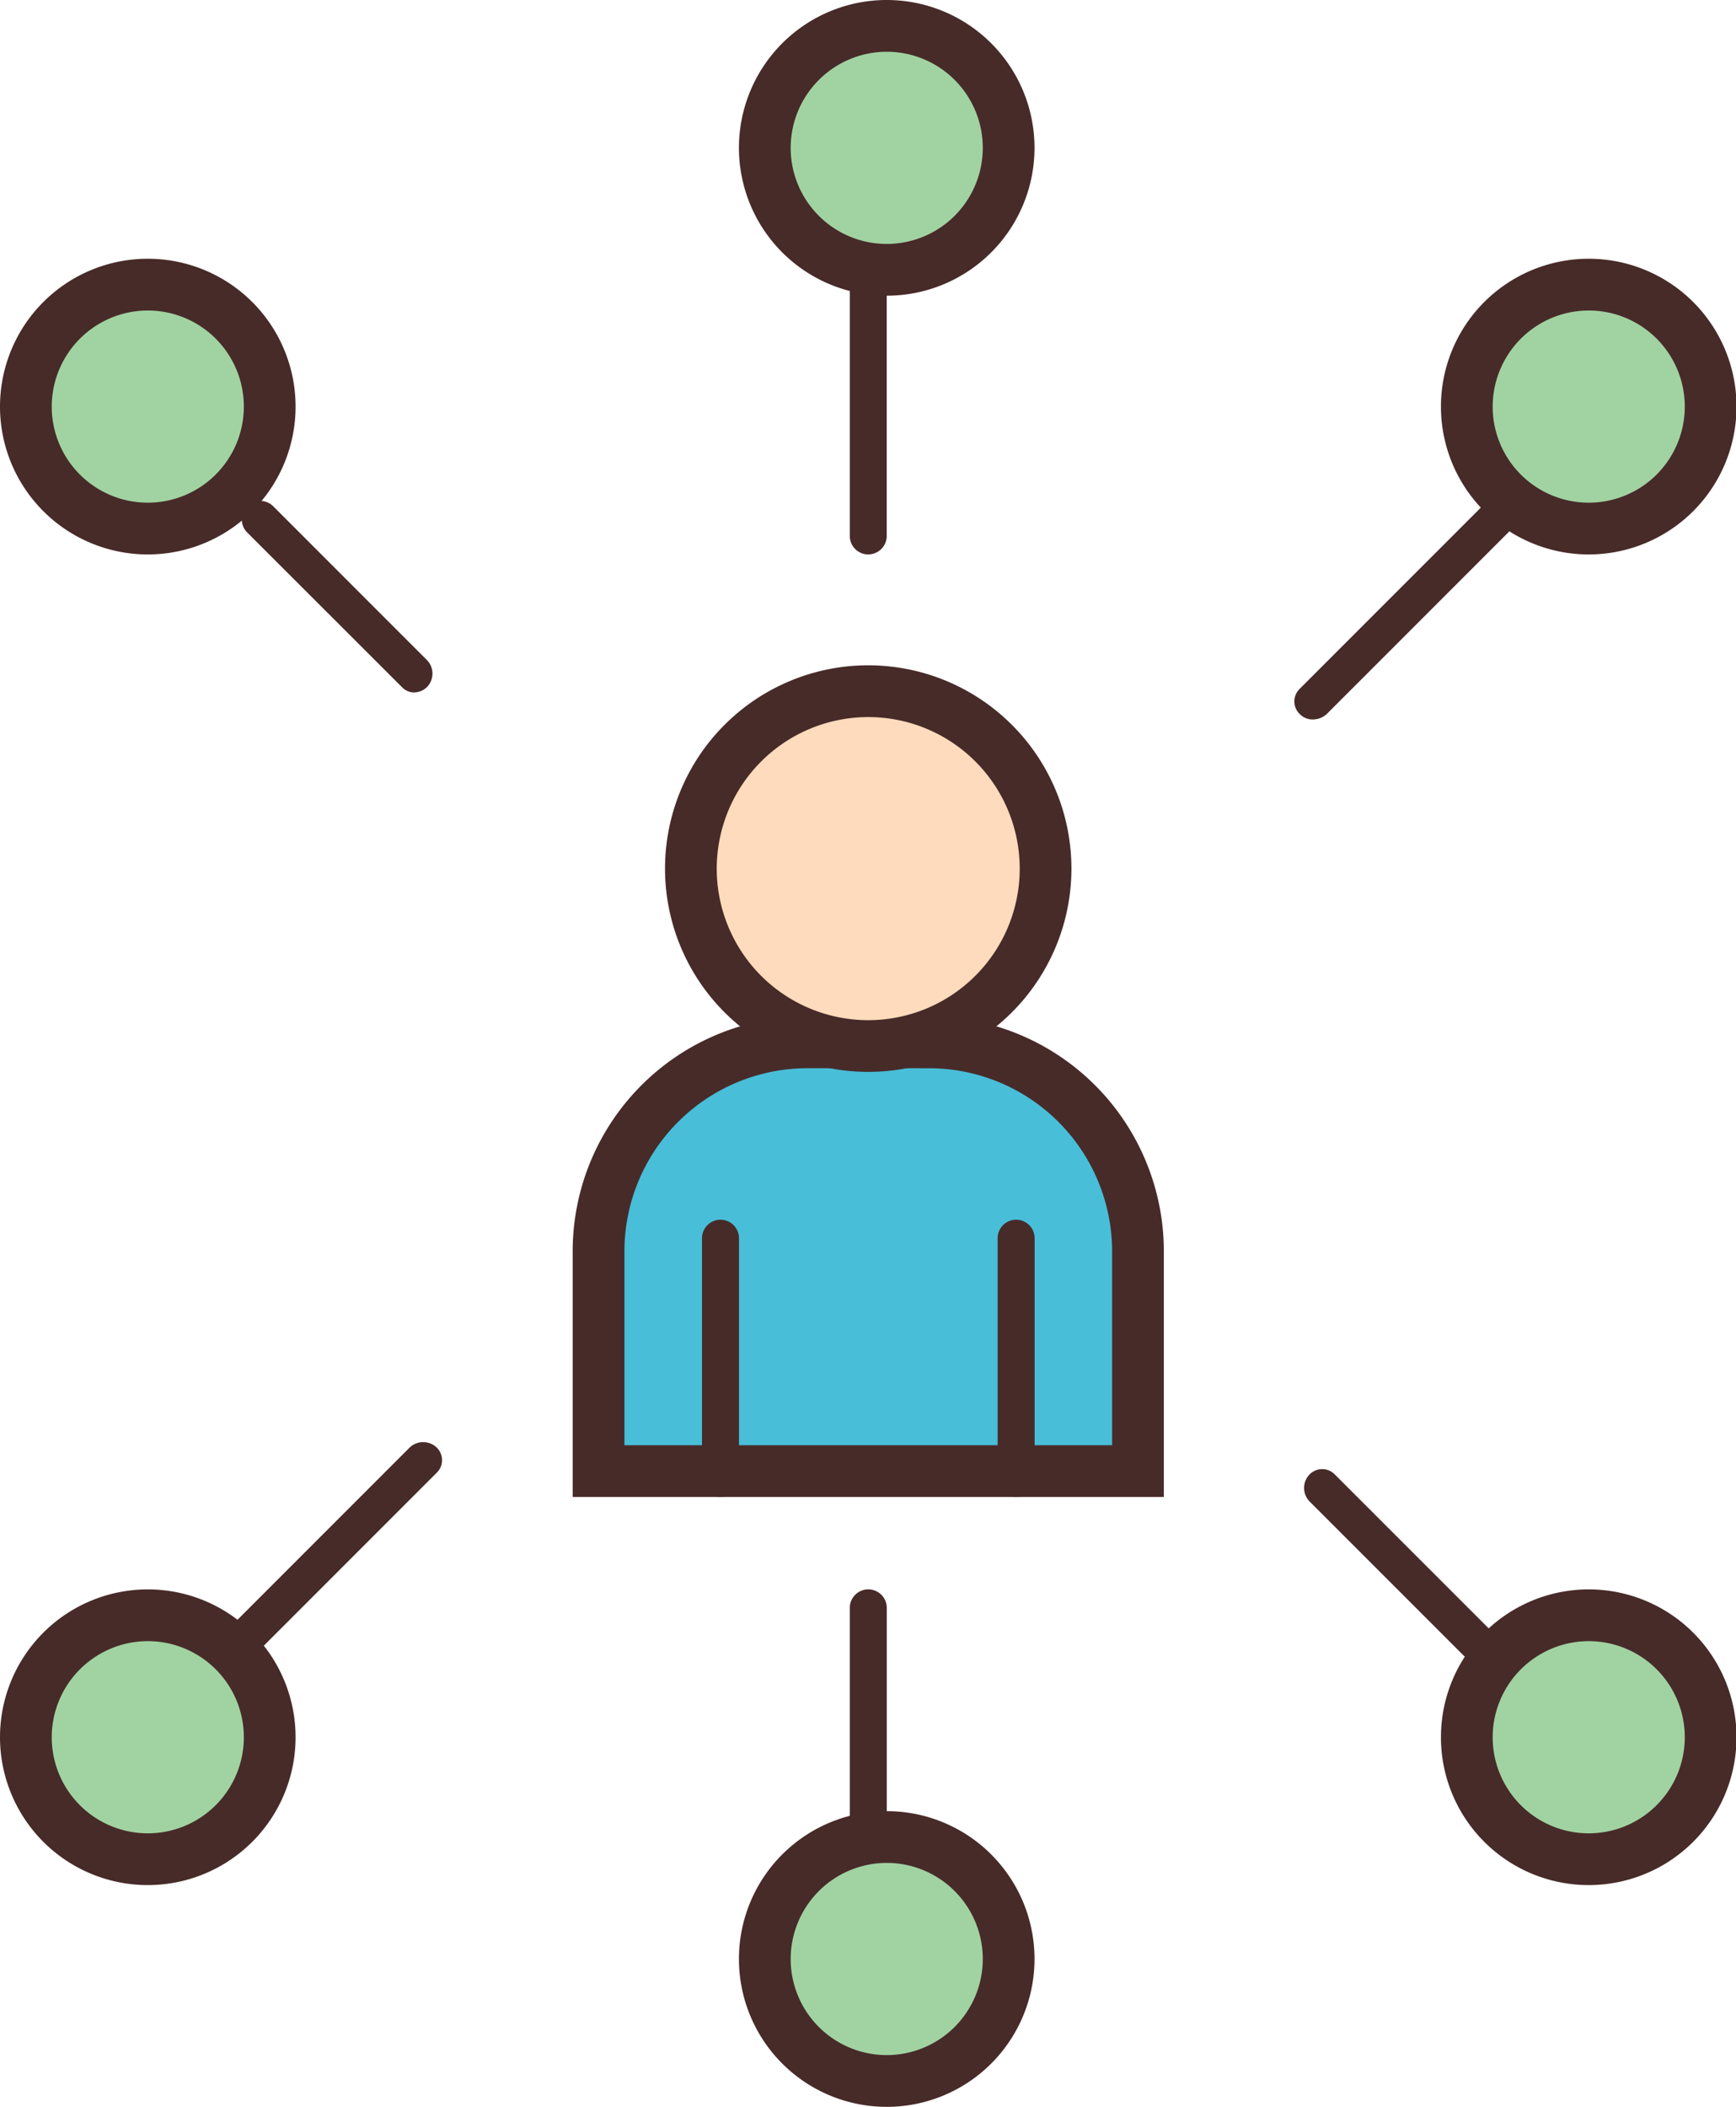 <svg xmlns="http://www.w3.org/2000/svg" xmlns:xlink="http://www.w3.org/1999/xlink" width="61" height="74" viewBox="0 0 61 74"><defs><clipPath id="a"><rect width="61" height="74" fill="none"></rect></clipPath></defs><g clip-path="url(#a)"><path d="M16.2,43.259V35.541a7.348,7.348,0,0,1,7.34-7.34h4.273a7.348,7.348,0,0,1,7.34,7.34v7.718Z" transform="translate(4.832 8.411)" fill="#48bed8"></path><path d="M28.023,29.318a6.439,6.439,0,0,1,6.432,6.432V42.56H17.318V35.749a6.439,6.439,0,0,1,6.432-6.432Zm0-1.818H23.749A8.249,8.249,0,0,0,15.5,35.749v8.628H36.272V35.749A8.249,8.249,0,0,0,28.023,27.5" transform="translate(4.623 8.202)" fill="#472b29"></path><path d="M19.649,42.737A.649.649,0,0,1,19,42.088V33.649a.649.649,0,1,1,1.3,0v8.439a.649.649,0,0,1-.649.649m10.386,0a.649.649,0,0,1-.649-.649V33.649a.649.649,0,0,1,1.3,0v8.439a.649.649,0,0,1-.649.649" transform="translate(5.667 9.842)" fill="#472b29"></path><path d="M24.932,18.7a6.232,6.232,0,0,0-.008,12.463h.008A6.232,6.232,0,0,0,24.94,18.7Z" transform="translate(5.576 5.577)" fill="#fddbbc"></path><path d="M25.14,19.818a5.323,5.323,0,1,1-5.323,5.323,5.328,5.328,0,0,1,5.323-5.323m0-1.818a7.14,7.14,0,1,0,7.14,7.14A7.14,7.14,0,0,0,25.14,18" transform="translate(5.368 5.368)" fill="#472b29"></path><path d="M23.649,53.386A.649.649,0,0,1,23,52.737V43.649a.649.649,0,1,1,1.3,0v9.088a.649.649,0,0,1-.649.649" transform="translate(6.86 12.825)" fill="#472b29"></path><path d="M4.984,43.7a4.284,4.284,0,1,0,4.284,4.284A4.283,4.283,0,0,0,4.984,43.7" transform="translate(0.209 13.033)" fill="#a1d3a2"></path><path d="M5.193,44.818a3.375,3.375,0,1,1-3.375,3.375,3.38,3.38,0,0,1,3.375-3.375m0-1.818a5.193,5.193,0,1,0,5.193,5.193A5.193,5.193,0,0,0,5.193,43" transform="translate(0 12.825)" fill="#472b29"></path><path d="M24.984,49.7a4.284,4.284,0,1,0,4.284,4.284A4.283,4.283,0,0,0,24.984,49.7" transform="translate(6.174 14.823)" fill="#a1d3a2"></path><path d="M25.193,50.818a3.375,3.375,0,1,1-3.375,3.375,3.379,3.379,0,0,1,3.375-3.375m0-1.818a5.193,5.193,0,1,0,5.193,5.193A5.193,5.193,0,0,0,25.193,49" transform="translate(5.965 14.614)" fill="#472b29"></path><path d="M43.984,43.7a4.284,4.284,0,1,0,4.284,4.284A4.283,4.283,0,0,0,43.984,43.7" transform="translate(11.84 13.033)" fill="#a1d3a2"></path><path d="M44.193,44.818a3.375,3.375,0,1,1-3.375,3.375,3.38,3.38,0,0,1,3.375-3.375m0-1.818a5.193,5.193,0,1,0,5.193,5.193A5.193,5.193,0,0,0,44.193,43" transform="translate(11.632 12.825)" fill="#472b29"></path><path d="M6.681,46.688a.648.648,0,0,1-.46-1.107l6.359-6.359a.689.689,0,0,1,.949-.031.615.615,0,0,1,.03.888L7.138,46.5a.646.646,0,0,1-.457.188" transform="translate(1.799 11.636)" fill="#472b29"></path><path d="M41.347,46.47a.652.652,0,0,1-.46-.19L35.5,40.893a.681.681,0,0,1-.029-.941.62.62,0,0,1,.889-.034l5.446,5.445a.648.648,0,0,1-.46,1.107" transform="translate(10.527 11.854)" fill="#472b29"></path><path d="M23.649,17.379A.649.649,0,0,1,23,16.73V7.7a.674.674,0,0,1,.649-.678.624.624,0,0,1,.649.619v9.088a.649.649,0,0,1-.649.648" transform="translate(6.86 2.095)" fill="#472b29"></path><path d="M43.985,7.7a4.284,4.284,0,0,0-.005,8.568h.005A4.284,4.284,0,0,0,43.99,7.7Z" transform="translate(11.84 2.296)" fill="#a1d3a2"></path><path d="M44.193,8.818a3.375,3.375,0,1,1-3.375,3.375,3.38,3.38,0,0,1,3.375-3.375m0-1.818a5.193,5.193,0,1,0,5.193,5.193A5.193,5.193,0,0,0,44.193,7" transform="translate(11.632 2.088)" fill="#472b29"></path><path d="M24.985.7a4.284,4.284,0,1,0-.005,8.568h.005A4.284,4.284,0,0,0,24.99.7Z" transform="translate(6.173 0.209)" fill="#a1d3a2"></path><path d="M25.193,1.818a3.375,3.375,0,1,1-3.375,3.375,3.38,3.38,0,0,1,3.375-3.375m0-1.818a5.193,5.193,0,1,0,5.193,5.193A5.193,5.193,0,0,0,25.193,0" transform="translate(5.965)" fill="#472b29"></path><path d="M4.985,7.7a4.284,4.284,0,1,0-.005,8.568h.005A4.284,4.284,0,0,0,4.99,7.7Z" transform="translate(0.208 2.296)" fill="#a1d3a2"></path><path d="M5.193,8.818a3.375,3.375,0,1,1-3.375,3.375A3.38,3.38,0,0,1,5.193,8.818M5.193,7a5.193,5.193,0,1,0,5.193,5.193A5.193,5.193,0,0,0,5.193,7" transform="translate(0 2.088)" fill="#472b29"></path><path d="M35.682,21.228a.626.626,0,0,1-.444-.175.615.615,0,0,1-.03-.888l6.421-6.421a.649.649,0,1,1,.918.918L36.189,21.02a.722.722,0,0,1-.506.208" transform="translate(10.448 4.042)" fill="#472b29"></path><path d="M12.6,20.279a.589.589,0,0,1-.415-.173L6.734,14.661a.649.649,0,1,1,.918-.918l5.388,5.388a.681.681,0,0,1,.029.941.659.659,0,0,1-.473.206" transform="translate(1.952 4.042)" fill="#472b29"></path></g></svg>